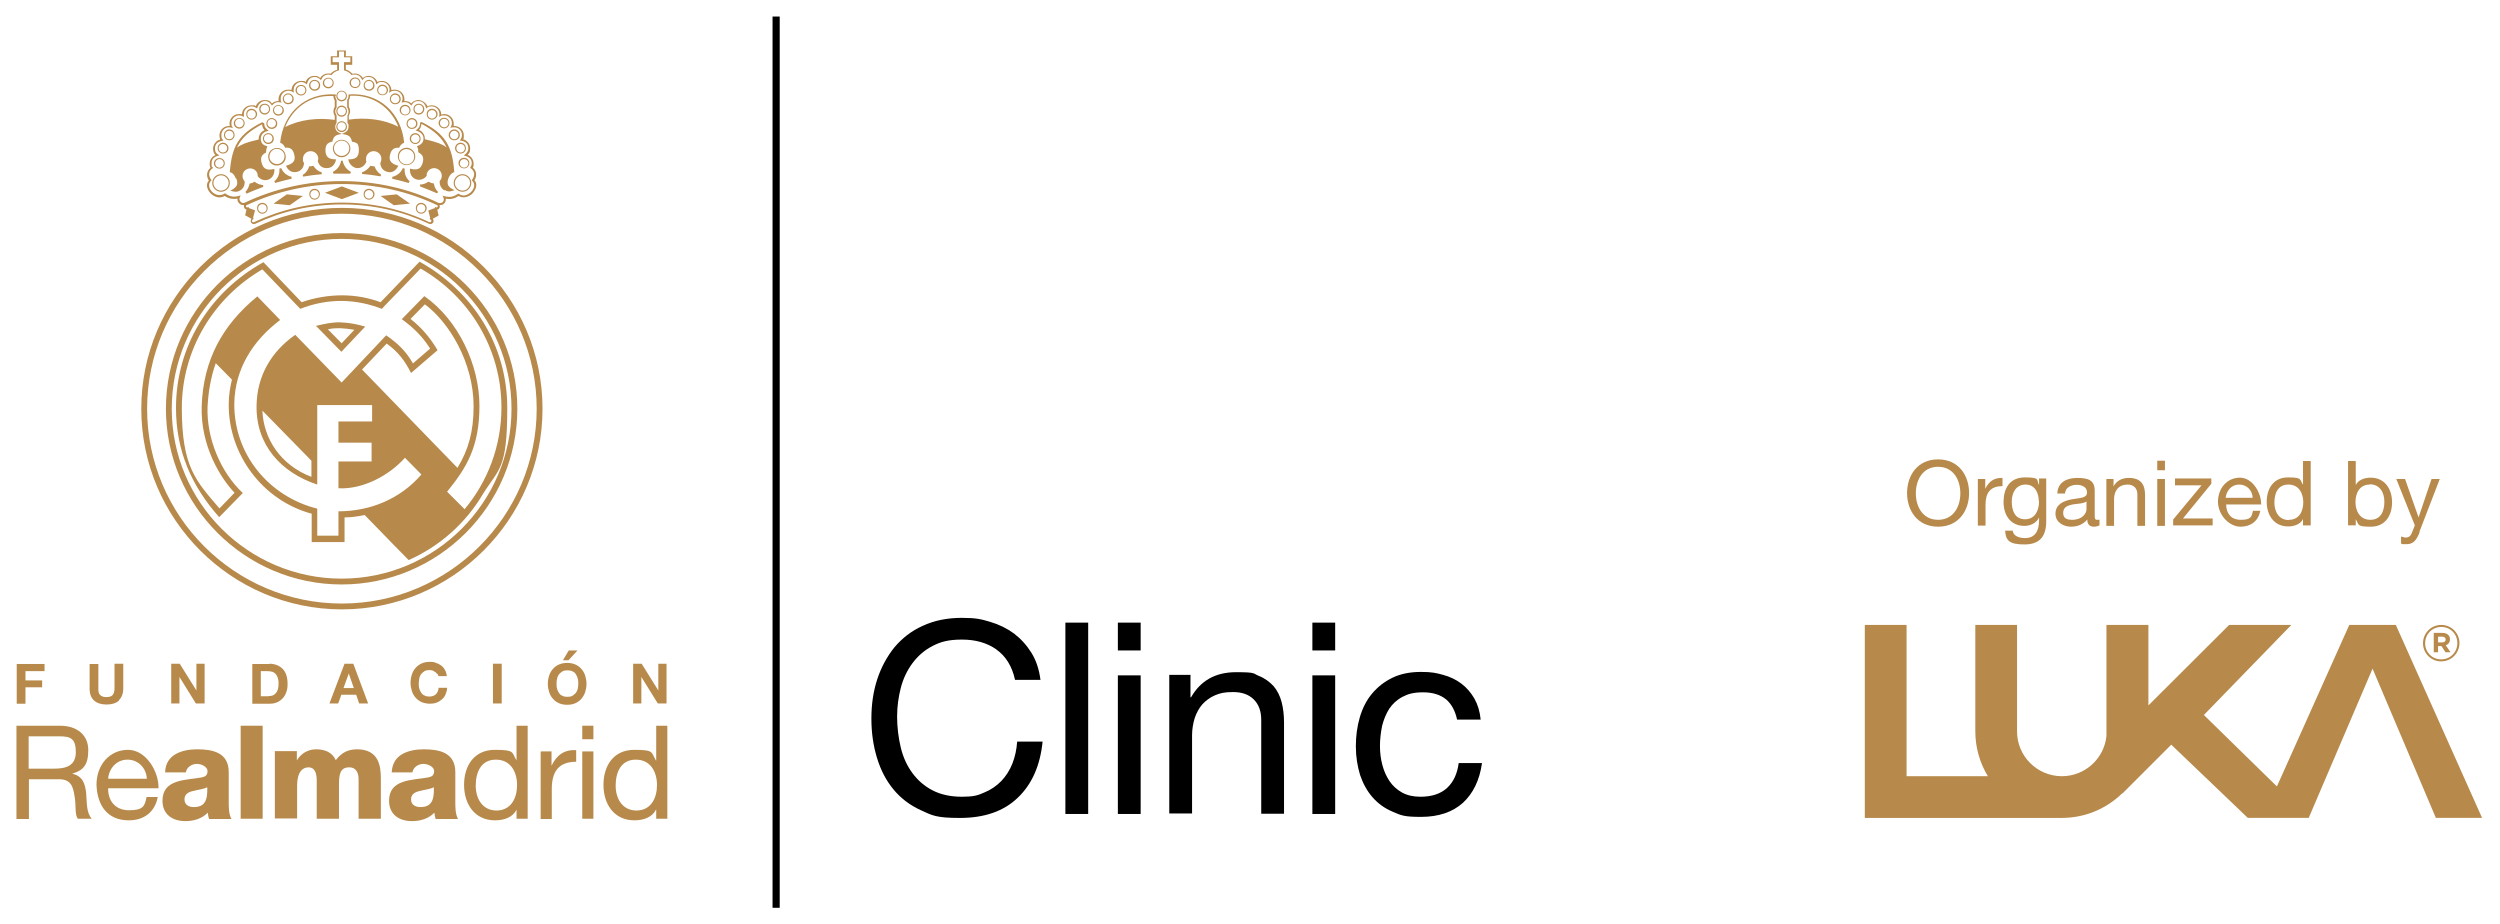 <svg xmlns="http://www.w3.org/2000/svg" id="Capa_1" data-name="Capa 1" viewBox="0 0 943.34 348.5"><defs><style>      .cls-1 {        fill: #b7894a;      }    </style></defs><g><path class="cls-1" d="M731.31,173.34c7.8,0,11.7,6.1,11.7,12.7s-3.9,12.7-11.7,12.7-11.7-6.1-11.7-12.7,3.9-12.7,11.7-12.7ZM731.31,196.14c5.9,0,8.4-5.1,8.4-10s-2.5-10-8.4-10-8.4,5.1-8.4,10,2.5,10,8.4,10Z"></path><path class="cls-1" d="M746.41,180.74h2.7v3.7c1.4-2.8,3.3-4.2,6.5-4.1v3.1c-4.7,0-6.4,2.6-6.4,7.1v7.8h-2.9v-17.6h.1Z"></path><path class="cls-1" d="M772.11,196.74c0,5.8-2.6,8.7-8.2,8.7s-7.1-1.4-7.3-5.2h2.9c.1,2.1,2.6,2.8,4.6,2.8,3.8,0,5.3-2.7,5.3-6.7v-1.1c-.9,2.1-3.3,3.2-5.5,3.2-5.3,0-7.9-4.1-7.9-9s2.1-9.3,8.1-9.3,4.2,1,5.3,2.9v-2.5h2.7v16.2h0ZM769.31,189.14c0-3.1-1.4-6.3-5-6.3s-5.2,3.1-5.2,6.4,1.1,6.7,5,6.7,5.3-3.5,5.3-6.8h-.1Z"></path><path class="cls-1" d="M792.11,198.24c-.5.3-1.1.5-2.1.5-1.5,0-2.4-.9-2.4-2.7-1.6,1.9-3.8,2.7-6.2,2.7s-5.8-1.4-5.8-4.9,3-4.8,6-5.4c3.2-.6,5.9-.4,5.9-2.6s-2.1-2.9-3.9-2.9-4.3.8-4.4,3.3h-2.9c.1-4.3,3.6-5.9,7.5-5.9s6.6.7,6.6,4.8v9c0,1.4,0,2,.9,2s.5,0,.9-.1v2.3h0l-.1-.1ZM787.41,189.14c-1.1.9-3.3.9-5.3,1.2-1.9.4-3.6,1-3.6,3.2s1.6,2.6,3.4,2.6c3.8,0,5.4-2.4,5.4-4v-3h.1Z"></path><path class="cls-1" d="M794.81,180.74h2.7v2.8c1.2-2.2,3.2-3.2,5.8-3.2,4.6,0,6.1,2.6,6.1,6.5v11.6h-2.9v-12c0-2.1-1.4-3.6-3.6-3.6-3.5,0-5.2,2.3-5.2,5.6v10h-2.9v-17.7h0Z"></path><path class="cls-1" d="M816.91,177.44h-2.9v-3.6h2.9v3.6ZM814.01,180.74h2.9v17.7h-2.9v-17.7Z"></path><path class="cls-1" d="M820.01,196.04l10.7-12.9h-10v-2.6h13.7v2l-10.7,13.1h11.2v2.6h-14.9v-2.2h0Z"></path><path class="cls-1" d="M852.91,192.74c-.8,3.9-3.6,6-7.5,6s-8.3-3.9-8.5-9.3c0-5.3,3.5-9.2,8.3-9.2s8.1,5.8,8,10.1h-13.2c0,3.1,1.6,5.8,5.5,5.8s4.1-1.1,4.6-3.4h2.9-.1ZM850.01,187.84c-.1-2.8-2.2-5-5.1-5s-4.8,2.3-5.1,5h10.2Z"></path><path class="cls-1" d="M871.91,198.24h-2.9v-2.4c-.9,1.9-3.2,2.8-5.6,2.8-5.4,0-8.1-4.3-8.1-9.3s2.6-9.2,8-9.2,4.4.7,5.7,2.8v-9h2.9v24.4-.1ZM863.71,196.14c3.9,0,5.4-3.3,5.4-6.6s-1.6-6.7-5.6-6.7-5.3,3.3-5.3,6.8,1.7,6.6,5.5,6.6h0v-.1Z"></path><path class="cls-1" d="M886.01,173.94h2.9v9.1c.9-1.9,3.2-2.8,5.6-2.8,5.4,0,8.1,4.3,8.1,9.3s-2.6,9.2-8,9.2-4.4-.7-5.7-2.8v2.3h-2.9v-24.4.1ZM894.21,182.84c-3.9,0-5.4,3.3-5.4,6.6s1.6,6.7,5.6,6.7,5.3-3.3,5.3-6.8-1.7-6.6-5.5-6.6h0v.1Z"></path><path class="cls-1" d="M913.11,200.64c-1.4,3.4-2.5,4.7-5.1,4.7s-1.4,0-2-.3v-2.6c.6.1,1.1.4,1.7.4,1.2,0,1.9-.6,2.3-1.6l1.2-3-7-17.5h3.3l5.1,14.5,4.9-14.5h3.1l-7.7,20h.1l.1-.1Z"></path></g><g><rect x="291.51" y="6.24" width="2.7" height="336.3"></rect><g><path d="M376.11,245.14c-3.7-2.6-8-3.8-13.1-3.8s-8,.8-11.1,2.4c-3.1,1.6-5.6,3.8-7.6,6.5-2,2.7-3.5,5.8-4.4,9.3s-1.4,7.1-1.4,10.9.5,8,1.4,11.7,2.4,6.9,4.4,9.6,4.5,4.9,7.6,6.5,6.8,2.4,11.1,2.4,6-.5,8.4-1.6c2.5-1,4.6-2.5,6.4-4.3,1.8-1.9,3.2-4.1,4.2-6.6,1-2.6,1.6-5.3,1.8-8.3h9.6c-.9,9.1-4.1,16.2-9.4,21.2-5.3,5.1-12.6,7.6-21.8,7.6s-10.5-1-14.7-2.9-7.7-4.6-10.4-7.9c-2.8-3.4-4.8-7.3-6.2-11.9-1.4-4.6-2.1-9.5-2.1-14.8s.7-10.2,2.2-14.8c1.5-4.6,3.7-8.6,6.5-12.1,2.9-3.4,6.4-6.2,10.7-8.1,4.3-2,9.2-3,14.7-3s7.3.5,10.7,1.5c3.4,1,6.4,2.5,9,4.4,2.6,2,4.8,4.4,6.6,7.3,1.8,2.9,2.9,6.3,3.4,10.2h-9.6c-1.1-5.1-3.5-9-7.1-11.5l.2.1Z"></path><path d="M410.61,234.94v72.2h-8.6v-72.2h8.6Z"></path><path d="M421.81,245.44v-10.5h8.6v10.5h-8.6ZM430.41,254.84v52.3h-8.6v-52.3h8.6Z"></path><path d="M449.21,254.84v8.3h.2c3.6-6.3,9.2-9.5,17-9.5s6.3.5,8.6,1.4,4.1,2.3,5.6,3.9c1.4,1.7,2.4,3.7,3,6s.9,4.9.9,7.7v34.4h-8.6v-35.4c0-3.2-.9-5.8-2.8-7.7-1.9-1.9-4.5-2.8-7.8-2.8s-4.9.4-6.8,1.2c-1.9.8-3.5,2-4.8,3.4-1.3,1.5-2.2,3.2-2.9,5.2-.6,2-1,4.2-1,6.5v29.5h-8.6v-52.3h8.1l-.1.2Z"></path><path d="M495.21,245.44v-10.5h8.6v10.5h-8.6ZM503.81,254.84v52.3h-8.6v-52.3h8.6Z"></path><path d="M545.71,263.94c-2.2-1.8-5.1-2.7-8.7-2.7s-5.7.6-7.8,1.7-3.8,2.7-5,4.5c-1.2,1.9-2.1,4.1-2.7,6.5-.5,2.5-.8,5-.8,7.6s.3,4.8.9,7.1c.6,2.3,1.5,4.3,2.7,6.1,1.2,1.8,2.8,3.2,4.7,4.3,2,1.1,4.3,1.6,7,1.6,4.2,0,7.6-1.1,10-3.3,2.4-2.2,3.9-5.4,4.4-9.4h8.8c-.9,6.5-3.4,11.5-7.2,15-3.9,3.5-9.2,5.3-15.8,5.3s-7.5-.6-10.6-1.9-5.6-3.1-7.7-5.5c-2.1-2.4-3.6-5.2-4.7-8.4-1-3.3-1.6-6.9-1.6-10.8s.5-7.6,1.5-11,2.5-6.4,4.6-8.9,4.6-4.5,7.7-6c3.1-1.5,6.7-2.2,10.8-2.2s5.7.4,8.3,1.1,4.9,1.8,6.9,3.3,3.6,3.4,4.9,5.6c1.3,2.3,2.1,4.9,2.4,8h-8.9c-.7-3.3-2.1-5.9-4.2-7.7l.1.1Z"></path></g><g><g><path class="cls-1" d="M6.11,273.84h16.5c6.6,0,10.7,3.6,10.7,9.2s-1.9,7.7-6.1,8.9h0c4.1.9,4.9,3.9,5.3,7.3.3,3.4,0,7.3,2.1,9.7h-5.2c-1.3-1.4-.6-5.2-1.3-8.6-.5-3.4-1.3-6.3-5.8-6.3h-11.4v15h-4.7v-35.1l-.1-.1ZM20.51,290.04c4.4,0,8.1-1.1,8.1-6.2s-1.9-6-6.2-6h-11.6v12.2h9.7Z"></path><path class="cls-1" d="M59.51,300.84c-1.1,5.6-5.2,8.7-10.9,8.7-8.1,0-11.9-5.6-12.2-13.4,0-7.6,5-13.2,11.9-13.2s11.7,8.4,11.5,14.5h-19c-.1,4.4,2.4,8.3,7.9,8.3s5.9-1.7,6.6-5h4.1l.1.1ZM55.41,293.84c-.2-4-3.2-7.2-7.3-7.2s-7,3.3-7.3,7.2h14.6Z"></path><path class="cls-1" d="M62.31,291.34c.1-3.3,1.7-5.5,4-6.8s5.2-1.8,8.1-1.8c6,0,11.9,1.3,11.9,8.6v11.2c0,2.2,0,4.5,1,6.5h-8.4c-.3-.8-.4-1.6-.5-2.4-2.2,2.3-5.4,3.2-8.4,3.2-4.9,0-8.7-2.5-8.7-7.7,0-8.3,9-7.7,14.8-8.8,1.4-.3,2.2-.8,2.2-2.4s-2.3-2.7-4-2.7-3.8,1-4.2,3.2h-7.8v-.1ZM73.11,304.54c4,0,5.3-2.3,5.1-7.5-1.2.7-3.3.9-5.2,1.4-1.9.4-3.4,1.2-3.4,3.2s1.6,2.9,3.5,2.9h0Z"></path><path class="cls-1" d="M90.81,273.84h8.3v35.1h-8.3v-35.1Z"></path><path class="cls-1" d="M103.91,283.44h8.1v3.5h0c1.5-2.6,4.2-4.2,7.3-4.2s6,1,7.4,4.1c2-2.7,4.5-4.1,8-4.1,8.1,0,9,6.1,9,11v15.2h-8.4v-15c0-2.8-1.3-4.4-3.5-4.4-3.6,0-3.9,2.8-3.9,6.9v12.5h-8.4v-14.5c0-3-.9-4.9-3.1-4.9s-4.3,1.7-4.3,6.9v12.4h-8.4v-25.5l.2.1Z"></path><path class="cls-1" d="M147.81,291.34c.2-3.3,1.7-5.5,4-6.8s5.2-1.8,8.1-1.8c6,0,11.9,1.3,11.9,8.6v11.2c0,2.2,0,4.5,1,6.5h-8.4c-.3-.8-.4-1.6-.5-2.4-2.2,2.3-5.4,3.2-8.4,3.2-4.9,0-8.7-2.5-8.7-7.7,0-8.3,9-7.7,14.8-8.8,1.4-.3,2.2-.8,2.2-2.4s-2.3-2.7-4-2.7-3.8,1-4.2,3.2h-7.8v-.1ZM158.61,304.54c4,0,5.3-2.3,5.1-7.5-1.2.7-3.3.9-5.2,1.4-1.9.4-3.4,1.2-3.4,3.2s1.6,2.9,3.5,2.9h0Z"></path><path class="cls-1" d="M199.11,308.94h-4.2v-3.4h0c-1.4,2.8-4.6,4-8.1,4-7.8,0-11.7-6.2-11.7-13.4s3.8-13.2,11.6-13.2,6.3,1,8.2,4h0v-13.1h4.2v35.1ZM187.31,305.84c5.6,0,7.8-4.8,7.8-9.6s-2.3-9.6-8-9.6-7.6,4.9-7.6,9.8,2.5,9.4,7.9,9.4h-.1Z"></path><path class="cls-1" d="M204.21,283.54h3.9v5.4h0c2-4.1,4.8-6.1,9.3-5.9v4.4c-6.7,0-9.2,3.8-9.2,10.3v11.3h-4.2v-25.4l.2-.1Z"></path><path class="cls-1" d="M223.91,278.94h-4.2v-5.1h4.2v5.1ZM219.71,283.54h4.2v25.4h-4.2v-25.4Z"></path><path class="cls-1" d="M251.81,308.94h-4.2v-3.4h-.1c-1.4,2.8-4.6,4-8.1,4-7.8,0-11.7-6.2-11.7-13.4s3.8-13.2,11.6-13.2,6.3,1,8.2,4h.1v-13.1h4.2v35.1ZM240.11,305.84c5.6,0,7.8-4.8,7.8-9.6s-2.3-9.6-8-9.6-7.6,4.9-7.6,9.8,2.5,9.4,7.9,9.4h-.1Z"></path></g><path class="cls-1" d="M204.71,154.24c0,41.7-34,75.7-75.7,75.7s-75.7-34.1-75.7-75.7,34-75.8,75.7-75.8,75.7,34.1,75.7,75.8ZM202.51,154.24c0-40.5-33-73.6-73.5-73.6s-73.5,33.1-73.5,73.6,33,73.5,73.5,73.5,73.5-33.1,73.5-73.5ZM64.81,154.24c0,35.3,28.8,64.1,64.1,64.1s64.1-28.8,64.1-64.1-28.8-64.1-64.1-64.1-64.1,28.8-64.1,64.1ZM62.61,154.24c0-36.6,29.8-66.3,66.3-66.3s66.3,29.8,66.3,66.3-29.8,66.3-66.3,66.3-66.3-29.8-66.3-66.3ZM136.71,139.54l35.9,37c4.1-6.7,6.1-13.6,6.1-23.2,0-16.6-9.3-31.8-18.4-38.5l-5.4,5.5c4.3,3.4,7.4,7.1,10.2,11.8l-10,8.6c-2.4-4.7-4.9-8-9.2-11.1l-9.3,9.8.1.1ZM182.21,186.44c-6.5,11-16.3,19.7-28,24.9l-5.8-5.9-10.8-11.1c-2.5.5-5,.9-7.6.9v9.3h-12.4v-10.7c-18.6-5-31.5-22.5-31.3-41.4,0-3.2.5-6.2,1.2-9.2l-6.1-6.2c-1.8,5.1-2.8,10.6-3.1,16.5-.4,11.7,4.8,24.5,13.3,32.5l-8.9,9.1c-10.5-11.8-16.3-25.1-16.3-41.2,0-23.4,12.8-43.8,33-55l14.4,15.1c4.8-1.7,10.2-2.6,15.2-2.6,5.4,0,10.3,1,14.6,2.6l14.7-15.3c20.3,11.3,33.1,31.7,33.1,55.2s-3.2,22.8-9.2,32.5h0ZM117.51,173.84l-18.5-18.9c.4,10.6,6.9,20.6,18.5,25v-6.1ZM144.61,116.04l-.5.5c-5-1.9-9.7-2.9-15.1-3-5.4,0-10.7,1-15.7,3l-14.3-14.9c-18.1,10.5-30.4,30-30.4,52.3s5.3,27.5,14.2,37.9l5.7-5.9c-5-5.2-12.9-17.4-12.4-32.7.6-17.3,7.7-30.5,21-41.4l8.6,8.9c-10.2,7.7-17.1,18.4-17.3,31.5-.2,19.1,13,35.1,31.3,39.7v10.2h8v-9.2c12,0,23.4-4.7,31.3-13.9l-6.2-6.3c-6,6.7-15.9,12-25.1,11.5v-10.1h12.5v-7.1h-12.5v-8h12.7v-6.2h-20.7v30c-13.6-4.5-23.2-14.9-22.9-29.9.2-11.2,5.6-20.3,14.6-26.6l17.5,18,16.8-17.8c4.3,2.9,7.6,6.1,10.1,10.6l6.5-5.6c-2.9-4.6-6.3-7.9-10.7-11.1l8.5-8.7c12.8,8.9,20.8,26,20.8,41.4s-4.8,23.3-12.2,32.4l6.6,6.6c8.7-10.4,13.9-23.8,13.9-38.4,0-22.4-12.3-42-30.5-52.4l-14.1,14.6v.1ZM119.31,122.94c3-.7,6.1-1.4,9.1-1.3,3.3.1,6.3.7,9.4,1.6l-9,9.5-9.6-9.8h.1ZM123.71,124.24l5.2,5.3,4.8-5.1c-1.7-.3-3.5-.5-5.3-.6-1.2,0-2.9,0-4.7.4h0ZM165.51,76.54c1.3.5,2.4-.8,1.8-2l-.3-.7c2.3.7,3.9.7,5.9-.8,1.6,1.1,3,.9,4.5-.3,1.4-1.1,2.3-3.3.6-4.7,1.3-1.7,1.3-3.5-.6-4.7.3-.6.6-1,.6-1.7,0-1.9-1.4-2.6-3-3,.9-.7,1.7-1.4,1.7-2.7,0-2-1.5-2.8-3.2-2.9.5-.7.8-1.2.8-2.1,0-1.6-1.3-2.9-2.9-2.9s-1,.2-1.5.3c.3-.6.6-1.1.6-1.9,0-1.6-1.3-2.9-2.9-2.9s-1.2.3-1.9.6c0-.3.1-.7.1-1.1,0-1.6-1.3-2.9-2.9-2.9s-1.4.3-2.1.8c-.3-1.5-1.2-2.8-2.9-2.8s-2,.7-2.7,1.7c-.7-.8-1.3-1.3-2.4-1.3s-.9.1-1.3.2c.2-.6.4-1,.4-1.6,0-1.6-1.3-2.9-2.9-2.9s-1.4.4-2.2.8c0-.4.2-.8.2-1.2,0-1.6-1.3-2.9-2.9-2.9s-1.4.4-2.1.9c-.3-1.5-1.2-2.8-2.9-2.8s-1.7.5-2.4,1.2c-.6-1.2-1.3-2.1-2.8-2.1s-.8.1-1.2.2c-.9-1-1.7-1.5-2.9-1.8v-3.1h2.4v-1.8h-2.4v-2.2h-1.9v2.2h-2.4v1.8h2.4v3.1c-1.3.3-2,.8-2.9,1.8-.4-.1-.7-.2-1.1-.2-1.5,0-2.3.9-2.8,2.1-.7-.7-1.3-1.2-2.4-1.2-1.8,0-2.6,1.3-2.9,2.8-.7-.5-1.2-.9-2.1-.9-1.6,0-2.9,1.3-2.9,2.9s.1.9.2,1.2c-.7-.5-1.3-.8-2.2-.8-1.6,0-2.9,1.3-2.9,2.9s.2,1.1.4,1.6c-.4-.1-.8-.2-1.3-.2-1.1,0-1.7.5-2.4,1.3-.6-1-1.4-1.7-2.7-1.7s-2.6,1.3-2.9,2.8c-.7-.5-1.2-.8-2.1-.8-1.6,0-2.9,1.3-2.9,2.9s0,.8.1,1.1c-.7-.3-1.1-.6-1.9-.6-1.6,0-2.9,1.3-2.9,2.9s.3,1.2.6,1.9c-.5-.1-.9-.3-1.5-.3-1.6,0-2.9,1.3-2.9,2.9s.3,1.4.8,2.1c-1.7.2-3.2,1-3.2,2.9s.7,2,1.7,2.7c-1.6.3-3,1.1-3,3s.2,1.1.6,1.7c-1.9,1.2-1.9,3-.6,4.7-2.8,2.3,1.4,7.4,5.1,4.9,2,1.5,3.6,1.5,5.9.8-.3.7-.7,1.2-.3,2s1.2,1.1,1.9.7c11.1-5.2,23.4-8.1,36.5-8.1s25.5,2.9,36.5,8.2h.1ZM94.71,82.44l-2.2-1.2.5-2.2c-.8-.1-1.2-1.1-.9-1.7-.9.2-1.8-.3-2.3-1.2-.2-.4-.2-.8-.2-1.2-1.7.3-3.4,0-4.8-1-3.9,2.3-8.5-3.2-6-5.8-1.1-1.7-.8-3.7.6-4.8-.2-.5-.3-1-.3-1.5,0-1.5.9-2.8,2.2-3.3-.6-.6-.9-1.5-.9-2.4,0-1.7,1.2-3.1,2.7-3.5-.2-.5-.3-1-.3-1.5,0-2,1.6-3.6,3.6-3.6h.3c0-.3-.1-.6-.1-.9,0-2,1.6-3.6,3.6-3.6s.7,0,1.1.2c0-2,1.6-3.5,3.6-3.5s1.2.1,1.6.4c.5-1.4,1.8-2.4,3.4-2.4s2.1.5,2.7,1.3c.6-.5,1.4-.9,2.3-.9h.2v-.7c0-2,1.6-3.6,3.6-3.6s.9,0,1.3.2c0-1.9,1.6-3.5,3.6-3.5s1.2.2,1.7.4c.5-1.4,1.8-2.3,3.3-2.3s1.6.3,2.2.8c.6-1,1.7-1.7,3-1.7s.6,0,.9.1c.6-.6,1.3-1.1,2.1-1.4h.4v-2h-2.4v-3.2h2.4v-2.2h3.3v2.2h2.4v3.2h-2.4v1.9h.4c.8.4,1.5.9,2.1,1.5.3,0,.6-.1.9-.1,1.3,0,2.4.7,3,1.7.6-.5,1.4-.8,2.2-.8,1.5,0,2.8,1,3.3,2.3.5-.3,1.1-.4,1.7-.4,2,0,3.5,1.6,3.6,3.5.4-.2.9-.2,1.3-.2,2,0,3.6,1.6,3.6,3.6s0,.5,0,.7h.3c.9,0,1.7.3,2.3.9.6-.8,1.6-1.3,2.7-1.3s2.9,1,3.4,2.4c.5-.3,1-.4,1.6-.4,2,0,3.6,1.6,3.6,3.5.3-.1.7-.2,1.1-.2,2,0,3.6,1.6,3.6,3.6s0,.6-.1.9h.3c2,0,3.6,1.6,3.6,3.5s-.1,1.1-.3,1.5c1.6.4,2.7,1.8,2.7,3.5s-.4,1.7-.9,2.4c1.3.5,2.2,1.8,2.2,3.3s-.1,1.1-.3,1.5c1.4,1.1,1.7,3.2.6,4.8,1.6,1.6.2,4.2-1.1,5.3-1.3,1-3.1,1.6-4.9.6-1.4,1-3.1,1.4-4.8,1,.2,1.4-1,2.7-2.4,2.4.4.6,0,1.6-.8,1.8l.5,2.2-2.2,1.2c.3.4.4.9.2,1.3-.3.6-1,.9-1.6.6-10-4.7-21-7.3-32.8-7.3s-22.8,2.6-32.8,7.3c-.7.3-1.3,0-1.6-.6-.2-.5-.1-1,.2-1.3l-.2-.1ZM96.21,79.44l-.7,2.7.2.5c-.1,0-.3.1-.4.2-.2.2-.3.4-.2.7.2.3.5.4.7.3,10-4.7,21.2-7.4,33.1-7.4s23,2.6,33.1,7.4c.5.2,1.4-.6.1-1.2l.2-.5-.7-2.7,2.4-.9.2-.4c.2,0,.4.1.5.1.6,0,.6-.7.3-.8-10.9-5.2-23.1-8-36-8s-25.1,2.9-36,8c-.3.1-.3.9.3.8.1,0,.3,0,.5-.1l.2.4,2.4.9h-.2ZM150.31,47.84c-2.8-7.1-9.4-12.2-18.2-11.7,0,.6-.2,1.2-.5,1.7v2.4c.3.5.5,1.1.5,1.7s-.2,1.2-.5,1.7v1.5c6.1-.9,13.2-.2,18.7,2.7ZM126.51,36.24c0,.6.2,1,.5,1.5v2.8c-.3.5-.5.9-.5,1.5s.2,1,.5,1.5v2.8c-.3.5-.5.9-.5,1.5,0,1.7,1.2,2.2,2.5,2.7,1.2-.6,2.5-1,2.5-2.7s-.2-1-.4-1.4v-2.9c.3-.5.4-.9.4-1.5s-.2-1-.5-1.5v-2.8c.3-.5.5-.9.5-1.5v-.6c11.6-.9,19.9,7,21,18.2-1,.4-1.4.9-1.9,1.9-2-.1-2.9.7-3.4,2.5-.7,2.6.6,3.6,3.1,4.3-.8,1.7-2.3,2.9-4.2,2.3-1.6-.4-2.6-1.8-2.6-3.4.3-.5.4-1,.4-1.5,0-1.6-1.3-2.9-2.9-2.9s-2.9,1.3-2.9,2.9,0,.6.2.9c-.5,1.5-1.8,2.6-3.4,2.6s-3.2-1.5-3.5-3.3c2.6,0,4-.7,4-3.4s-.7-2.9-2.6-3.3c-.5-2.4-1.7-2.5-3.7-2.9-2,.3-3.2.5-3.7,2.9-2,.4-2.6,1.4-2.6,3.3,0,2.7,1.5,3.4,4,3.4-.3,1.8-1.5,3.3-3.5,3.3s-2.9-1.1-3.4-2.6c0-.3.2-.6.2-.9,0-1.6-1.3-2.9-2.9-2.9s-2.9,1.3-2.9,2.9.2,1,.4,1.5c0,1.6-1,3-2.6,3.4-2,.5-3.5-.6-4.2-2.3,2.5-.7,3.8-1.7,3.1-4.3-.5-1.9-1.4-2.7-3.4-2.5-.5-1-.9-1.5-1.9-1.9,1.1-11.1,9.4-19,21-18.2v.6h-.2ZM125.81,36.24c-8.8-.5-15.4,4.6-18.2,11.7,5.5-2.9,12.6-3.6,18.7-2.7v-1.5c-.3-.5-.5-1.1-.5-1.7s.2-1.2.5-1.7v-2.4c-.3-.5-.5-1.1-.5-1.7ZM161.71,68.64h.2c.4.2.7.4,1.2.5.2,0,.4,0,.6.1.2,1.3.7,2.3,1.6,3.2l-.4.5c-2.1-.9-4.3-1.8-6.4-2.6v-.7c1.2,0,2.3-.5,3.2-1.1v.1ZM128.61,60.64h.7c.3,1.8,1.5,3.4,3.1,4.2l-.2.7h-6.4l-.2-.7c1.6-.8,2.8-2.3,3.1-4.2h-.1ZM93.01,72.94l-.4-.5c.9-1,1.3-2,1.6-3.2.8-.1,1.1-.2,1.8-.7,1,.8,2.1,1.2,3.3,1.3v.7c-2.1.8-4.3,1.6-6.4,2.6l.1-.2ZM110.01,66.74v.7c-2.1.5-4.2,1-6.2,1.6l-.3-.6c1.4-1.2,2.1-2.9,1.9-4.8l.7-.2c.7,1.7,2.2,2.9,4,3.3h-.1ZM114.41,66.64l-.2-.6c1.3-.8,2-1.9,2.5-3.3h.4c.4,0,.7,0,1.1-.2.8,1.2,1.8,2.1,3.2,2.5v.7c-2.4.2-4.7.5-7,.9ZM136.61,65.74v-.7c1.3-.5,2.3-1.3,3.2-2.5.4.1.7.2,1.1.2h.4c.5,1.4,1.3,2.4,2.5,3.2l-.2.6c-2.3-.4-4.6-.7-6.9-.9l-.1.1ZM154.51,68.44l-.3.6c-2-.6-4.1-1.1-6.2-1.6v-.7c1.8-.4,3.3-1.6,4-3.3l.7.2c-.2,1.8.5,3.6,1.9,4.8h-.1ZM154.11,56.34c-1.5-.4-3.1.5-3.5,2.1-.4,1.5.5,3.1,2.1,3.5,1.5.4,3.1-.5,3.5-2.1.4-1.5-.5-3.1-2.1-3.5ZM154.21,55.84c1.8.5,2.8,2.3,2.4,4-.5,1.8-2.3,2.8-4,2.4-1.8-.5-2.8-2.3-2.4-4,.4-1.8,2.3-2.8,4-2.4ZM156.71,50.74c-.9,0-1.6.7-1.6,1.6s.7,1.6,1.6,1.6,1.6-.7,1.6-1.6-.7-1.6-1.6-1.6ZM156.71,50.24c1.1,0,2,.9,2,2.1s-.9,2-2,2-2.1-.9-2.1-2,.9-2.1,2.1-2.1ZM155.41,45.04c-.9,0-1.6.7-1.6,1.6s.7,1.6,1.6,1.6,1.6-.7,1.6-1.6-.7-1.6-1.6-1.6ZM155.41,44.54c1.1,0,2.1.9,2.1,2.1s-.9,2-2.1,2-2-.9-2-2,.9-2.1,2-2.1ZM175.11,60.04c-.9,0-1.6.7-1.6,1.6s.7,1.6,1.6,1.6,1.6-.7,1.6-1.6-.7-1.6-1.6-1.6ZM175.11,59.54c1.1,0,2,.9,2,2s-.9,2-2,2-2.1-.9-2.1-2,.9-2,2.1-2ZM173.81,54.34c-.9,0-1.6.7-1.6,1.6s.7,1.6,1.6,1.6,1.6-.7,1.6-1.6-.7-1.6-1.6-1.6ZM173.81,53.84c1.1,0,2,.9,2,2.1s-.9,2-2,2-2.1-.9-2.1-2,.9-2.1,2.1-2.1ZM171.41,49.34c-.9,0-1.6.7-1.6,1.6s.7,1.6,1.6,1.6,1.6-.7,1.6-1.6-.7-1.6-1.6-1.6ZM171.41,48.84c1.1,0,2.1.9,2.1,2.1s-.9,2-2.1,2-2.1-.9-2.1-2,.9-2.1,2.1-2.1ZM167.61,44.84c-.9,0-1.6.7-1.6,1.6s.7,1.6,1.6,1.6,1.6-.7,1.6-1.6-.7-1.6-1.6-1.6ZM167.61,44.44c1.1,0,2,.9,2,2s-.9,2-2,2-2.1-.9-2.1-2,.9-2,2.1-2ZM163.01,41.54c-.9,0-1.6.7-1.6,1.6s.7,1.6,1.6,1.6,1.6-.7,1.6-1.6-.7-1.6-1.6-1.6ZM163.01,41.04c1.1,0,2.1.9,2.1,2s-.9,2.1-2.1,2.1-2-.9-2-2.1.9-2,2-2ZM158.01,39.54c-.9,0-1.6.7-1.6,1.6s.7,1.6,1.6,1.6,1.6-.7,1.6-1.6-.7-1.6-1.6-1.6ZM158.01,39.14c1.1,0,2.1.9,2.1,2s-.9,2.1-2.1,2.1-2-.9-2-2.1.9-2,2-2ZM152.91,40.04c-.9,0-1.6.7-1.6,1.6s.7,1.6,1.6,1.6,1.6-.7,1.6-1.6-.7-1.6-1.6-1.6ZM152.91,39.54c1.1,0,2,.9,2,2s-.9,2-2,2-2.1-.9-2.1-2,.9-2,2.1-2ZM149.11,35.74c-.9,0-1.6.7-1.6,1.6s.7,1.6,1.6,1.6,1.6-.7,1.6-1.6-.7-1.6-1.6-1.6ZM149.11,35.24c1.1,0,2.1.9,2.1,2.1s-.9,2-2.1,2-2-.9-2-2,.9-2.1,2-2.1ZM144.31,32.44c-.9,0-1.6.7-1.6,1.6s.7,1.6,1.6,1.6,1.6-.7,1.6-1.6-.7-1.6-1.6-1.6ZM144.31,31.94c1.1,0,2.1.9,2.1,2s-.9,2-2.1,2-2-.9-2-2,.9-2,2-2ZM139.21,30.54c-.9,0-1.6.7-1.6,1.6s.7,1.6,1.6,1.6,1.6-.7,1.6-1.6-.7-1.6-1.6-1.6ZM139.21,30.14c1.1,0,2.1.9,2.1,2.1s-.9,2-2.1,2-2-.9-2-2,.9-2.1,2-2.1ZM134.01,29.64c-.9,0-1.6.7-1.6,1.6s.7,1.6,1.6,1.6,1.6-.7,1.6-1.6-.7-1.6-1.6-1.6ZM134.01,29.24c1.1,0,2,.9,2,2s-.9,2-2,2-2.1-.9-2.1-2,.9-2,2.1-2ZM84.81,71.54c1.4-.8,1.9-2.5,1.1-3.9-.8-1.4-2.5-1.9-3.9-1.1s-1.9,2.5-1.1,3.9c.8,1.4,2.5,1.9,3.9,1.1ZM85.01,71.94c-1.6.9-3.6.3-4.5-1.3-.9-1.6-.3-3.6,1.3-4.5s3.6-.3,4.5,1.3c.9,1.6.3,3.6-1.3,4.5ZM105.21,61.84c1.5-.4,2.4-2,2.1-3.5-.4-1.5-2-2.5-3.5-2.1s-2.4,2-2.1,3.5c.4,1.5,2,2.5,3.5,2.1ZM105.31,62.34c-1.8.5-3.6-.6-4-2.4-.5-1.8.6-3.6,2.4-4,1.8-.5,3.6.6,4,2.4.5,1.8-.6,3.6-2.4,4ZM128.91,58.84c1.6,0,2.9-1.3,2.9-2.9s-1.3-2.9-2.9-2.9-2.9,1.3-2.9,2.9,1.3,2.9,2.9,2.9ZM128.91,59.34c-1.8,0-3.3-1.5-3.3-3.3s1.5-3.3,3.3-3.3,3.3,1.5,3.3,3.3-1.5,3.3-3.3,3.3ZM101.21,53.84c.9,0,1.6-.7,1.6-1.6s-.7-1.6-1.6-1.6-1.6.7-1.6,1.6.7,1.6,1.6,1.6ZM101.21,54.34c-1.1,0-2-.9-2-2s.9-2.1,2-2.1,2.1.9,2.1,2.1-.9,2-2.1,2ZM102.51,48.14c.9,0,1.6-.7,1.6-1.6s-.7-1.6-1.6-1.6-1.6.7-1.6,1.6.7,1.6,1.6,1.6ZM102.51,48.64c-1.1,0-2-.9-2-2s.9-2.1,2-2.1,2.1.9,2.1,2.1-.9,2-2.1,2ZM82.81,63.24c.9,0,1.6-.7,1.6-1.6s-.7-1.6-1.6-1.6-1.6.7-1.6,1.6.7,1.6,1.6,1.6ZM82.81,63.64c-1.1,0-2.1-.9-2.1-2s.9-2,2.1-2,2,.9,2,2-.9,2-2,2ZM84.11,57.54c.9,0,1.6-.7,1.6-1.6s-.7-1.6-1.6-1.6-1.6.7-1.6,1.6.7,1.6,1.6,1.6ZM84.11,57.94c-1.1,0-2-.9-2-2s.9-2.1,2-2.1,2.1.9,2.1,2.1-.9,2-2.1,2ZM86.51,52.54c.9,0,1.6-.7,1.6-1.6s-.7-1.6-1.6-1.6-1.6.7-1.6,1.6.7,1.6,1.6,1.6ZM86.51,52.94c-1.1,0-2-.9-2-2s.9-2.1,2-2.1,2,.9,2,2.1-.9,2-2,2ZM90.31,48.04c.9,0,1.6-.7,1.6-1.6s-.7-1.6-1.6-1.6-1.6.7-1.6,1.6.7,1.6,1.6,1.6ZM90.31,48.54c-1.1,0-2.1-.9-2.1-2s.9-2,2.1-2,2,.9,2,2-.9,2-2,2ZM94.91,44.74c.9,0,1.6-.7,1.6-1.6s-.7-1.6-1.6-1.6-1.6.7-1.6,1.6.7,1.6,1.6,1.6ZM94.91,45.14c-1.1,0-2-.9-2-2.1s.9-2,2-2,2.1.9,2.1,2-.9,2.1-2.1,2.1ZM99.91,42.74c.9,0,1.6-.7,1.6-1.6s-.7-1.6-1.6-1.6-1.6.7-1.6,1.6.7,1.6,1.6,1.6ZM99.91,43.24c-1.1,0-2.1-.9-2.1-2.1s.9-2,2.1-2,2,.9,2,2-.9,2.1-2,2.1ZM105.01,43.14c.9,0,1.6-.7,1.6-1.6s-.7-1.6-1.6-1.6-1.6.7-1.6,1.6.7,1.6,1.6,1.6ZM105.01,43.64c-1.1,0-2-.9-2-2s.9-2,2-2,2.1.9,2.1,2-.9,2-2.1,2ZM108.71,38.84c.9,0,1.6-.7,1.6-1.6s-.7-1.6-1.6-1.6-1.6.7-1.6,1.6.7,1.6,1.6,1.6ZM108.71,39.34c-1.1,0-2-.9-2-2s.9-2.1,2-2.1,2.1.9,2.1,2.1-.9,2-2.1,2ZM113.61,35.64c.9,0,1.6-.7,1.6-1.6s-.7-1.6-1.6-1.6-1.6.7-1.6,1.6.7,1.6,1.6,1.6ZM113.61,36.04c-1.1,0-2.1-.9-2.1-2s.9-2,2.1-2,2,.9,2,2-.9,2-2,2ZM118.71,33.74c.9,0,1.6-.7,1.6-1.6s-.7-1.6-1.6-1.6-1.6.7-1.6,1.6.7,1.6,1.6,1.6ZM118.71,34.24c-1.1,0-2.1-.9-2.1-2s.9-2.1,2.1-2.1,2.1.9,2.1,2.1-.9,2-2.1,2ZM128.91,49.34c.9,0,1.6-.7,1.6-1.6s-.7-1.6-1.6-1.6-1.6.7-1.6,1.6.7,1.6,1.6,1.6ZM128.91,49.84c-1.1,0-2-.9-2-2s.9-2.1,2-2.1,2,.9,2,2.1-.9,2-2,2ZM128.91,43.54c.9,0,1.6-.7,1.6-1.6s-.7-1.6-1.6-1.6-1.6.7-1.6,1.6.7,1.6,1.6,1.6ZM128.91,44.04c-1.1,0-2-.9-2-2.1s.9-2.1,2-2.1,2,.9,2,2.1-.9,2.1-2,2.1ZM128.91,37.74c.9,0,1.6-.7,1.6-1.6s-.7-1.6-1.6-1.6-1.6.7-1.6,1.6.7,1.6,1.6,1.6ZM128.91,38.24c-1.1,0-2-.9-2-2s.9-2,2-2,2,.9,2,2-.9,2-2,2ZM123.91,32.84c.9,0,1.6-.7,1.6-1.6s-.7-1.6-1.6-1.6-1.6.7-1.6,1.6.7,1.6,1.6,1.6ZM123.91,33.34c-1.1,0-2.1-.9-2.1-2s.9-2,2.1-2,2,.9,2,2-.9,2-2,2ZM175.91,66.54c-1.4-.8-3.1-.3-3.9,1.1-.8,1.4-.3,3.1,1.1,3.9,1.4.8,3.1.3,3.9-1.1.8-1.4.3-3.1-1.1-3.9ZM176.11,66.14c1.6.9,2.2,2.9,1.3,4.5s-2.9,2.2-4.5,1.3c-1.6-.9-2.2-2.9-1.3-4.5s2.9-2.2,4.5-1.3ZM88.91,67.24c-.4-1.1-1-2-2.2-2.3.8-9.9,3.3-14.3,12.2-18.8.8.3.8.4.8.5,0,1.3.7,2,1.7,2.7-1.6.3-3,1.1-3,3s1.1,2.5,2.5,2.9c-.4.9-.5,1.3-.5,2.3-1.8.9-2.2,2-1.7,3.9.7,2.6,2.3,2.9,4.8,2.3.4,4.1-4.1,5.7-6.3,2.7v-.7c-.4-1.6-2-2.5-3.5-2.1-1.6.4-2.5,2-2.1,3.5.1.5.4.9.7,1.3.1,1.5-.5,2.8-1.8,3.5s-2.4.4-3.6,0c2.1-1.1,3.2-2,2.3-4.5l-.3-.2ZM99.01,46.84c-5,2.6-7.9,5.2-9.6,8.9.9-.7,1.9-1.2,2.9-1.6,1.6-.6,3.6-1.1,5.3-1.5v-.2c0-1.5.9-2.8,2.2-3.3-.5-.6-.9-1.3-.9-2.2l.1-.1ZM167.71,71.84c-1.3-.7-1.9-2.1-1.8-3.5.3-.4.6-.8.7-1.3.4-1.5-.5-3.1-2.1-3.5-1.5-.4-3.1.5-3.5,2.1v.7c-2.2,2.9-6.7,1.4-6.3-2.7,2.5.6,4.1.4,4.8-2.3.5-1.9,0-3-1.7-3.9,0-1,0-1.4-.5-2.3,1.4-.4,2.5-1.3,2.5-2.9s-1.4-2.6-3-3c1-.7,1.7-1.4,1.7-2.7s0-.2,0-.3l.6-.2c8.9,4.4,11.6,9.1,12.3,18.9-1.2.4-1.7,1.2-2.2,2.3-.9,2.5.1,3.5,2.3,4.5-1.3.5-2.3.8-3.6,0l-.2.1ZM159.01,46.74c0,.9-.4,1.7-.9,2.3,1.3.5,2.2,1.8,2.2,3.3v.2c1.8.4,3.6.9,5.3,1.5,1.2.5,2.2,1,2.9,1.6-1.7-3.7-4.6-6.3-9.6-9l.1.1ZM148.61,77.44l-5-3.5,6.1-.6,5,3.5-6.1.6ZM139.21,75.34c-1.1,0-2-.9-2-2.1s.9-2,2-2,2.1.9,2.1,2-.9,2.1-2.1,2.1ZM139.21,74.94c.9,0,1.6-.7,1.6-1.6s-.7-1.6-1.6-1.6-1.6.7-1.6,1.6.7,1.6,1.6,1.6ZM99.01,80.24c.9,0,1.6-.7,1.6-1.6s-.7-1.6-1.6-1.6-1.6.7-1.6,1.6.7,1.6,1.6,1.6ZM99.01,80.64c-1.1,0-2-.9-2-2.1s.9-2,2-2,2,.9,2,2-.9,2.1-2,2.1ZM118.71,74.94c.9,0,1.6-.7,1.6-1.6s-.7-1.6-1.6-1.6-1.6.7-1.6,1.6.7,1.6,1.6,1.6ZM118.71,75.34c-1.1,0-2-.9-2-2.1s.9-2,2-2,2,.9,2,2-.9,2.1-2,2.1ZM158.91,80.24c.9,0,1.6-.7,1.6-1.6s-.7-1.6-1.6-1.6-1.6.7-1.6,1.6.7,1.6,1.6,1.6ZM158.91,80.64c-1.1,0-2-.9-2-2.1s.9-2,2-2,2.1.9,2.1,2-.9,2.1-2.1,2.1ZM109.31,77.44l-6.1-.6,5-3.5,6.1.6-5,3.5ZM135.41,72.74l-6.4,2.4-6.4-2.4,6.4-2.4,6.4,2.4Z"></path><g><path class="cls-1" d="M16.81,250.44v2.8h-7.2v3.5h6.3v2.6h-6.3v6.2h-3.3v-15h10.5v-.1Z"></path><path class="cls-1" d="M44.91,264.34c-1.1,1-2.7,1.5-4.7,1.5s-3.6-.5-4.7-1.5-1.7-2.5-1.7-4.5v-9.3h3.3v9.3c0,.4,0,.8.1,1.2,0,.4.2.7.4,1,.2.3.5.5.9.7s.9.3,1.6.3c1.2,0,2-.3,2.4-.8s.7-1.3.7-2.5v-9.3h3.3v9.3c0,2-.6,3.5-1.7,4.5l.1.1Z"></path><path class="cls-1" d="M67.81,250.44l6.3,10.1h0v-10.1h3.1v15h-3.3l-6.2-10h0v10h-3.1v-15h3.3-.1Z"></path><path class="cls-1" d="M101.71,250.44c1,0,1.9.2,2.7.5s1.6.8,2.2,1.4c.6.6,1.1,1.4,1.4,2.3.3.9.5,2,.5,3.3s-.1,2.1-.4,3c-.3.9-.7,1.7-1.3,2.4-.6.7-1.3,1.2-2.1,1.6-.9.4-1.8.6-3,.6h-6.5v-15h6.5v-.1ZM101.41,262.64c.5,0,.9,0,1.4-.2.4-.1.8-.4,1.2-.8s.6-.8.8-1.4.3-1.3.3-2.1,0-1.4-.2-2c-.1-.6-.4-1.1-.7-1.6-.3-.4-.8-.8-1.3-1-.6-.2-1.2-.3-2.1-.3h-2.4v9.5h2.9l.1-.1Z"></path><path class="cls-1" d="M133.31,250.44l5.6,15h-3.4l-1.1-3.3h-5.6l-1.2,3.3h-3.3l5.7-15h3.4-.1ZM133.51,259.64l-1.9-5.5h0l-2,5.5h3.9Z"></path><path class="cls-1" d="M165.01,254.44c-.2-.3-.4-.6-.7-.8-.3-.2-.6-.4-1-.6-.4-.1-.8-.2-1.2-.2-.7,0-1.4.1-1.9.4s-.9.7-1.3,1.1c-.3.5-.6,1-.7,1.7-.1.6-.2,1.3-.2,1.9s0,1.2.2,1.8c.1.6.4,1.1.7,1.6s.7.9,1.3,1.1c.5.3,1.1.4,1.9.4s1.8-.3,2.4-.9c.6-.6.9-1.4,1-2.4h3.2c0,.9-.3,1.8-.6,2.5-.3.8-.8,1.4-1.4,1.9-.6.5-1.2.9-2,1.2-.8.3-1.6.4-2.5.4s-2.2-.2-3.1-.6c-.9-.4-1.7-1-2.3-1.7s-1.1-1.5-1.4-2.5c-.3-1-.5-2-.5-3.1s.2-2.2.5-3.1c.3-1,.8-1.8,1.4-2.5.6-.7,1.4-1.3,2.3-1.7.9-.4,1.9-.6,3.1-.6s1.6.1,2.3.4c.7.2,1.4.6,2,1,.6.5,1.1,1,1.4,1.7.4.7.6,1.4.7,2.3h-3.2c0-.4-.2-.7-.4-1v.3Z"></path><path class="cls-1" d="M189.31,250.44v15h-3.3v-15h3.3Z"></path><path class="cls-1" d="M207.21,254.94c.3-1,.8-1.8,1.4-2.5s1.4-1.3,2.3-1.7c.9-.4,2-.6,3.1-.6s2.2.2,3.1.6,1.7,1,2.3,1.7c.6.7,1.1,1.5,1.4,2.5s.5,2,.5,3.1-.2,2.1-.5,3.1c-.3.9-.8,1.8-1.4,2.5s-1.4,1.3-2.3,1.7c-.9.4-1.9.6-3.1.6s-2.2-.2-3.1-.6-1.7-1-2.3-1.7c-.6-.7-1.1-1.5-1.4-2.5s-.5-2-.5-3.1.2-2.2.5-3.1ZM210.21,259.84c.1.6.4,1.1.7,1.6.3.5.7.9,1.3,1.1.5.3,1.1.4,1.9.4s1.4-.1,1.9-.4.9-.7,1.3-1.1c.3-.5.6-1,.7-1.6s.2-1.2.2-1.8,0-1.3-.2-1.9c-.1-.6-.4-1.2-.7-1.7-.3-.5-.7-.9-1.3-1.1-.5-.3-1.1-.4-1.9-.4s-1.4.1-1.9.4-.9.7-1.3,1.1c-.3.5-.6,1-.7,1.7-.2.6-.2,1.3-.2,1.9s0,1.2.2,1.8ZM214.61,245.44l-2.2,3.7h2.1l3.4-3.7h-3.3Z"></path><path class="cls-1" d="M242.11,250.44l6.3,10.1h0v-10.1h3.1v15h-3.3l-6.2-10h0v10h-3.1v-15h3.3-.1Z"></path></g></g></g><g><path class="cls-1" d="M904,235.81h-17.53l-27.31,60.94-27.56-26.96,33-33.98h-23.47l-30.46,30.37v-30.37h-.09s-15.74,0-15.74,0v41.93c-.88,8.51-8.08,15.15-16.82,15.15-9.34,0-16.92-7.57-16.92-16.92v-40.16h-15.74v40.16c0,6.19,1.73,11.99,4.74,16.93h-30.68v-57.09h-15.76v72.82h74.34s.01,0,.02,0,.01,0,.02,0h.04c8.81-.02,16.8-3.54,22.68-9.25l.21-.07,18.32-18.32,28.89,27.63h23.14l-.11-.11,24.04-56.2,23.89,56.3h17.43l-32.55-72.82Z"></path><path class="cls-1" d="M919.96,243.78h1.27l1.56,2.35h1.88l-1.79-2.62c.93-.34,1.58-1.08,1.58-2.26v-.04c0-.65-.21-1.2-.61-1.6-.51-.51-1.27-.8-2.26-.8h-3.25v7.31h1.62v-2.35ZM919.96,240.25h1.58c.8,0,1.29.36,1.29,1.06v.04c0,.61-.44,1.04-1.25,1.04h-1.61v-2.15Z"></path><path class="cls-1" d="M921.15,249.56c3.86,0,6.89-3.13,6.89-6.87v-.04c0-3.74-3-6.84-6.86-6.84s-6.89,3.13-6.89,6.88v.04c0,3.74,3,6.84,6.86,6.84ZM915.1,242.68c0-3.36,2.62-6.11,6.09-6.11s6.06,2.72,6.06,6.08v.04c0,3.36-2.62,6.11-6.1,6.11s-6.06-2.72-6.06-6.08v-.04Z"></path></g></svg>